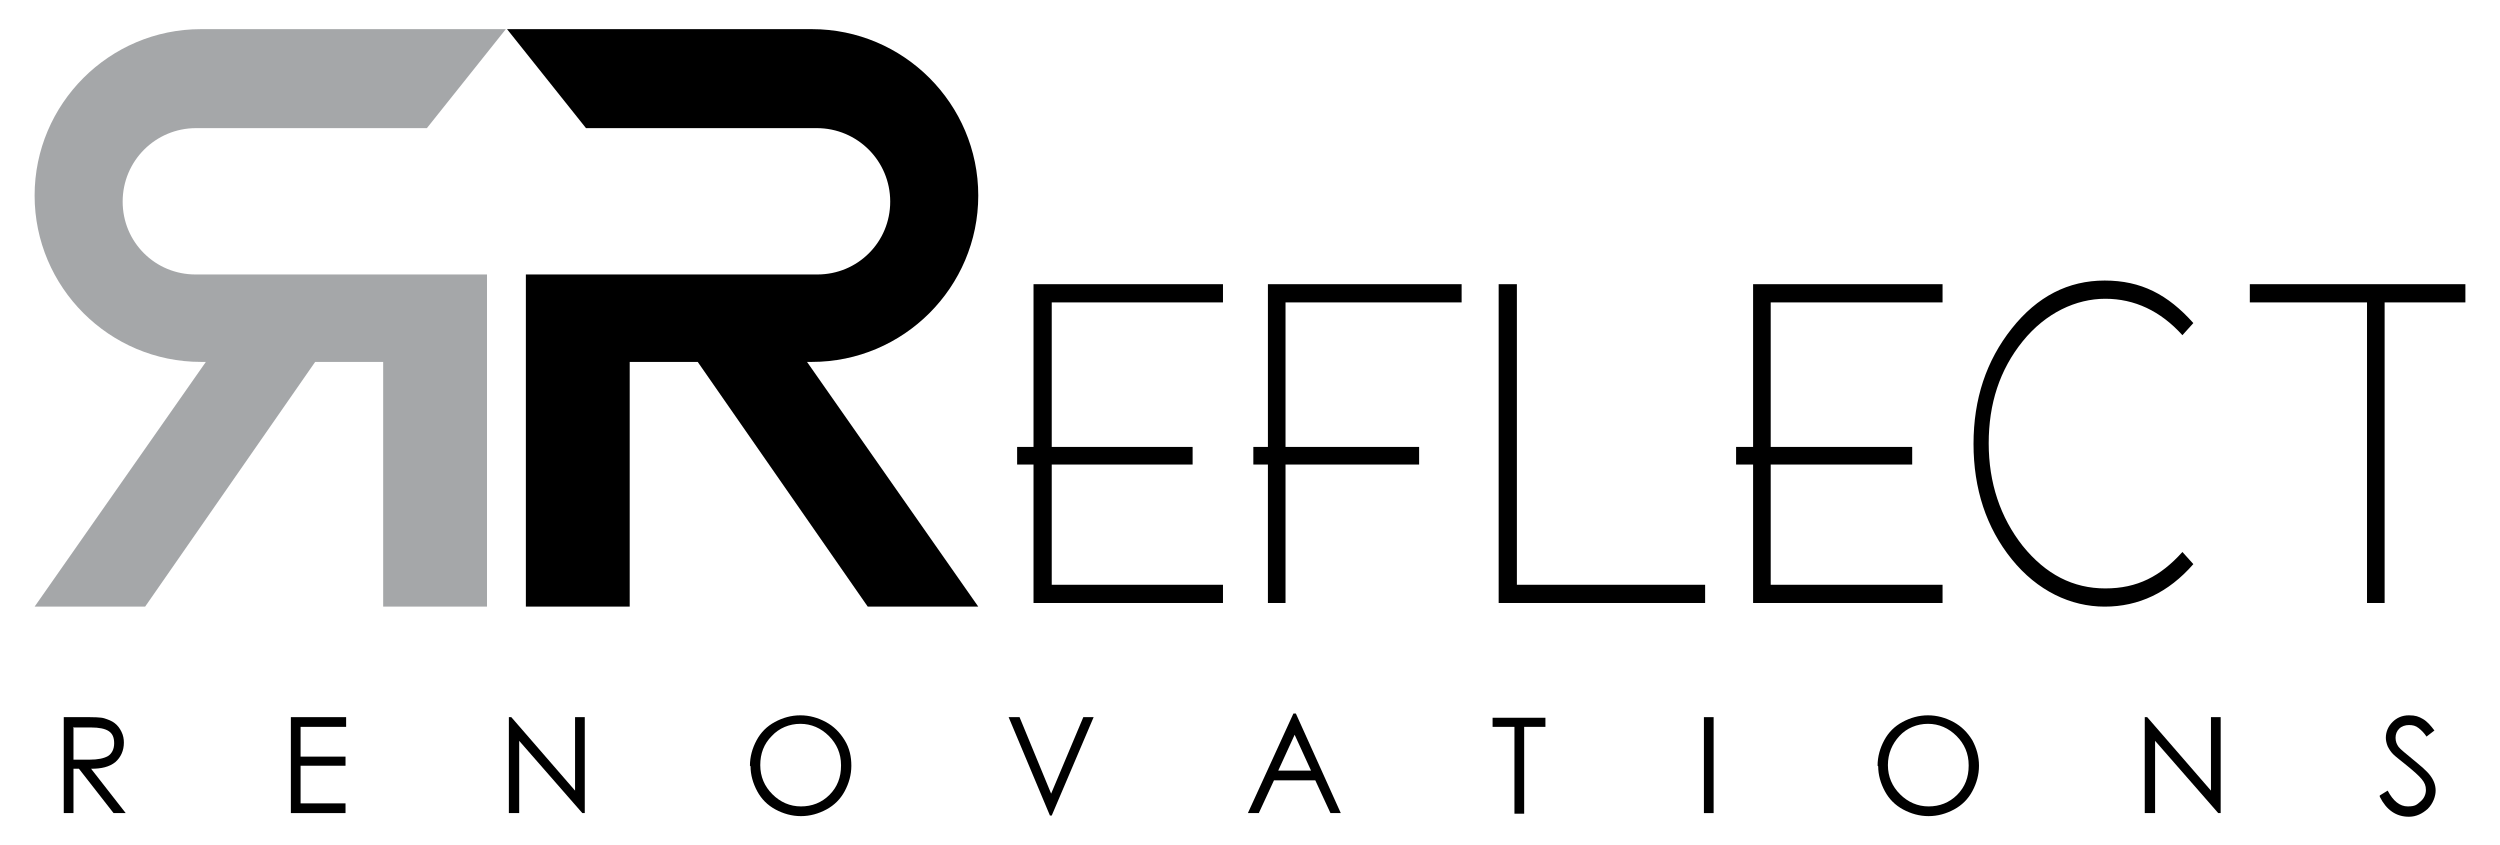 <?xml version="1.0" encoding="UTF-8"?>
<svg id="Layer_2" xmlns="http://www.w3.org/2000/svg" version="1.1" viewBox="0 0 411.7 139.1">
  <!-- Generator: Adobe Illustrator 29.2.1, SVG Export Plug-In . SVG Version: 2.1.0 Build 116)  -->
  <defs>
    <style>
      .st0 {
        fill: #a5a7a9;
      }
    </style>
  </defs>
  <g>
    <path d="M10.5,118.1h3.1c1.8,0,3,0,3.6.2.6.2,1.2.4,1.7.8.5.4.8.8,1.1,1.4.3.6.4,1.2.4,1.8,0,1.3-.5,2.4-1.4,3.2-1,.8-2.3,1.1-4,1.1l5.7,7.3h-2l-5.7-7.3h-.9v7.3h-1.6v-15.8ZM12.1,119.7v5.4h2.7c1.3,0,2.3-.2,3-.6.6-.4,1-1.1,1-2.1s-.3-1.6-.9-2c-.6-.4-1.6-.6-2.9-.6h-2.8Z"/>
    <path d="M47.9,118.1h9.1v1.6h-7.5v4.9h7.4v1.5h-7.4v6.2h7.4v1.6h-9v-15.8Z"/>
    <path d="M83.8,133.9v-15.8h.4l10.5,12.1v-12.1h1.6v15.8h-.4l-10.4-11.9v11.9h-1.6Z"/>
    <path d="M123.5,126.1c0-1.5.4-2.9,1.1-4.2.7-1.3,1.7-2.3,3-3,1.3-.7,2.7-1.1,4.2-1.1s2.9.4,4.2,1.1c1.3.7,2.3,1.7,3.1,3s1.1,2.7,1.1,4.2-.4,2.9-1.1,4.2c-.7,1.3-1.7,2.3-3,3-1.3.7-2.7,1.1-4.2,1.1s-2.9-.4-4.2-1.1c-1.3-.7-2.3-1.7-3-3-.7-1.3-1.1-2.7-1.1-4.1ZM138.5,126c0-1.9-.7-3.5-2-4.8-1.3-1.3-2.9-2-4.7-2s-3.5.7-4.7,2c-1.3,1.3-1.9,2.9-1.9,4.8s.7,3.5,2,4.8,2.9,2,4.7,2,3.4-.6,4.7-1.9c1.3-1.3,1.9-2.9,1.9-4.8Z"/>
    <path d="M166.2,118.1h1.7l5.2,12.6,5.3-12.6h1.7l-6.9,16.2h-.3l-6.8-16.2Z"/>
    <path d="M213.4,117.5l7.4,16.4h-1.7l-2.5-5.4h-6.8l-2.5,5.4h-1.8l7.5-16.4h.4ZM213.2,121l-2.7,5.9h5.4l-2.7-5.9Z"/>
    <path d="M245.8,119.7v-1.5h8.7v1.5h-3.5v14.3h-1.6v-14.3h-3.5Z"/>
    <path d="M280.6,118.1h1.6v15.8h-1.6v-15.8Z"/>
    <path d="M309.2,126.1c0-1.5.4-2.9,1.1-4.2.7-1.3,1.7-2.3,3-3,1.3-.7,2.7-1.1,4.2-1.1s2.9.4,4.2,1.1c1.3.7,2.3,1.7,3.1,3,.7,1.3,1.1,2.7,1.1,4.2s-.4,2.9-1.1,4.2-1.7,2.3-3,3-2.7,1.1-4.2,1.1-2.9-.4-4.2-1.1c-1.3-.7-2.3-1.7-3-3-.7-1.3-1.1-2.7-1.1-4.1ZM324.2,126c0-1.9-.7-3.5-2-4.8-1.3-1.3-2.9-2-4.7-2s-3.5.7-4.7,2-1.9,2.9-1.9,4.8.7,3.5,2,4.8,2.9,2,4.7,2,3.4-.6,4.7-1.9c1.3-1.3,1.9-2.9,1.9-4.8Z"/>
    <path d="M353.2,133.9v-15.8h.4l10.5,12.1v-12.1h1.6v15.8h-.4l-10.4-11.9v11.9h-1.6Z"/>
    <path d="M391.9,131l1.3-.8c.9,1.7,2,2.6,3.3,2.6s1.5-.3,2.1-.8c.6-.5.9-1.2.9-1.9s-.2-1.2-.7-1.8c-.5-.6-1.3-1.3-2.4-2.2s-1.9-1.5-2.3-1.9-.7-.9-.9-1.3c-.2-.5-.3-1-.3-1.4,0-1,.4-1.9,1.1-2.6.7-.7,1.6-1.1,2.7-1.1s1.6.2,2.3.6,1.3,1.1,1.9,1.9l-1.3,1c-.4-.6-.8-1-1.3-1.4s-1-.5-1.6-.5-1.2.2-1.6.6c-.4.4-.6.9-.6,1.5s.2,1.1.5,1.5,1.2,1.1,2.4,2.1,2.2,1.8,2.8,2.6.9,1.6.9,2.5-.4,2.1-1.3,3c-.9.8-1.9,1.3-3.1,1.3-2.1,0-3.7-1.1-4.8-3.3Z"/>
  </g>
  <g>
    <path d="M246.8,99.3v-52.5h3v49.5h31v3h-34Z"/>
    <path d="M359.4,90.9l1.8,2c-4.1,4.7-9,7-14.6,7s-11.1-2.6-15.3-7.8-6.3-11.6-6.3-19,2.1-13.7,6.3-19c4.2-5.3,9.3-7.9,15.3-7.9s10.4,2.3,14.6,7l-1.8,2c-3.6-4-7.9-6-12.7-6s-9.8,2.3-13.6,7c-3.8,4.7-5.6,10.3-5.6,16.8s1.9,12.2,5.6,16.9c3.8,4.7,8.3,7,13.6,7s9.1-2,12.7-6Z"/>
    <path d="M392.7,49.8v49.5h-2.9v-49.5h-19.3v-3h35.5v3h-13.3Z"/>
    <polygon points="240.7 49.8 240.7 46.8 208.8 46.8 208.8 73.6 206.4 73.6 206.4 76.5 208.8 76.5 208.8 99.3 211.7 99.3 211.7 76.5 216 76.5 233.7 76.5 233.7 73.6 216 73.6 211.7 73.6 211.7 49.8 240.7 49.8"/>
    <polygon points="201.4 49.8 201.4 46.8 170.2 46.8 170.2 73.6 167.5 73.6 167.5 76.5 170.2 76.5 170.2 99.3 201.4 99.3 201.4 96.3 173.2 96.3 173.2 76.5 177 76.5 196.4 76.5 196.4 73.6 177 73.6 173.2 73.6 173.2 49.8 201.4 49.8"/>
    <polygon points="319.9 49.8 319.9 46.8 288.7 46.8 288.7 73.6 285.9 73.6 285.9 76.5 288.7 76.5 288.7 99.3 319.9 99.3 319.9 96.3 291.6 96.3 291.6 76.5 295.5 76.5 314.9 76.5 314.9 73.6 295.5 73.6 291.6 73.6 291.6 49.8 319.9 49.8"/>
    <path d="M132.9,59.6l28.2,40.3h-18.2l-28-40.3h-11.2v40.3h-17.1v-54.7h48c3.3,0,6.3-1.3,8.5-3.5,2.2-2.2,3.5-5.2,3.5-8.5,0-6.7-5.4-12.1-12.1-12.1h-38l-13-16.3h50.2c15.1,0,27.4,12.3,27.4,27.4s-12.3,27.4-27.4,27.4h-.8Z"/>
    <path class="st0" d="M33.9,59.6L5.7,99.9h18.2s28-40.3,28-40.3h11.2v40.3s17.1,0,17.1,0v-54.7s-48,0-48,0c-3.3,0-6.3-1.3-8.5-3.5-2.2-2.2-3.5-5.2-3.5-8.5,0-6.7,5.4-12.1,12.1-12.1h38s13-16.3,13-16.3h-50.2c-15.1,0-27.4,12.3-27.4,27.4,0,15.1,12.3,27.4,27.4,27.4h.8Z"/>
  </g>
</svg>